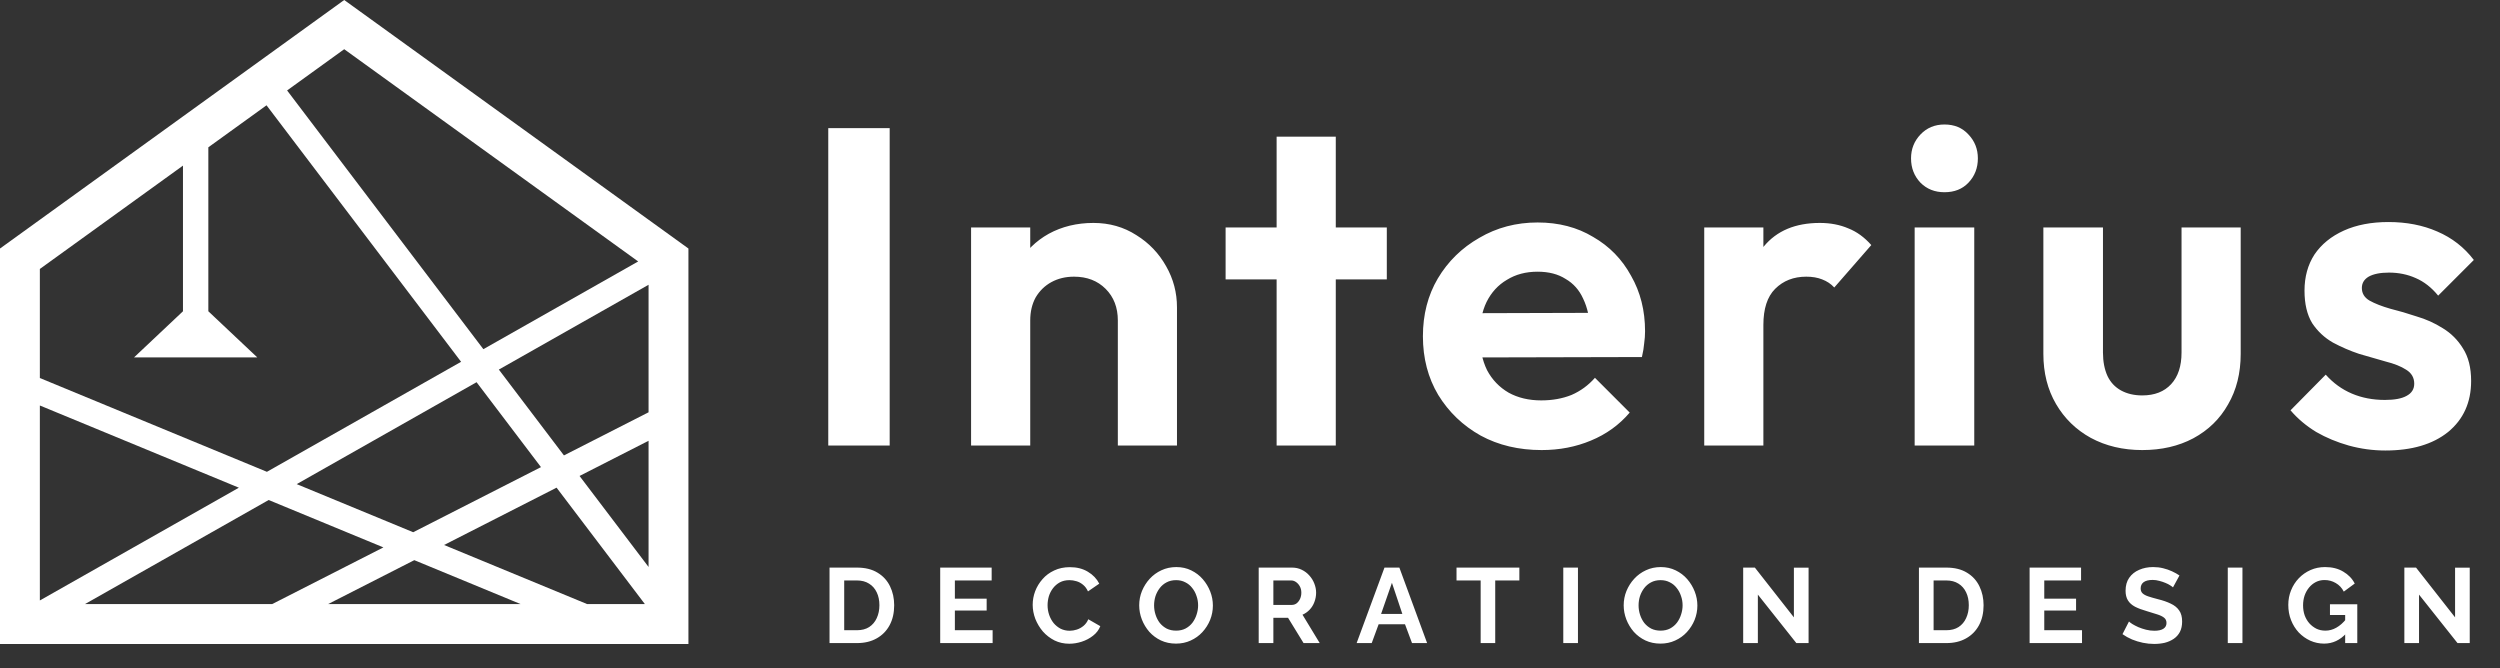 <?xml version="1.0" encoding="UTF-8"?>
<svg xmlns="http://www.w3.org/2000/svg" width="202" height="54" viewBox="0 0 202 54" fill="none">
  <rect x="0" y="0" width="202" height="54" fill="#333333" stroke="none"/>
  <path d="M67.026 51.961V45.862H69.243C69.907 45.862 70.463 45.999 70.909 46.274C71.356 46.543 71.691 46.91 71.915 47.374C72.138 47.832 72.25 48.342 72.25 48.903C72.25 49.522 72.127 50.06 71.88 50.518C71.634 50.976 71.285 51.331 70.832 51.583C70.385 51.835 69.856 51.961 69.243 51.961H67.026ZM71.056 48.903C71.056 48.508 70.984 48.161 70.841 47.864C70.698 47.56 70.491 47.325 70.222 47.159C69.953 46.987 69.627 46.901 69.243 46.901H68.212V50.922H69.243C69.632 50.922 69.962 50.836 70.231 50.664C70.5 50.487 70.703 50.246 70.841 49.943C70.984 49.633 71.056 49.287 71.056 48.903ZM80.204 50.922V51.961H75.968V45.862H80.126V46.901H77.154V48.37H79.722V49.333H77.154V50.922H80.204ZM83.441 48.869C83.441 48.496 83.507 48.133 83.639 47.778C83.776 47.417 83.974 47.09 84.232 46.798C84.49 46.5 84.805 46.266 85.177 46.094C85.549 45.916 85.973 45.827 86.448 45.827C87.01 45.827 87.494 45.95 87.9 46.197C88.313 46.443 88.619 46.764 88.82 47.159L87.909 47.786C87.806 47.557 87.671 47.377 87.505 47.245C87.339 47.108 87.161 47.013 86.972 46.961C86.783 46.904 86.597 46.876 86.414 46.876C86.116 46.876 85.856 46.936 85.632 47.056C85.415 47.176 85.231 47.334 85.082 47.528C84.933 47.723 84.822 47.941 84.747 48.181C84.679 48.422 84.644 48.662 84.644 48.903C84.644 49.172 84.687 49.433 84.773 49.685C84.859 49.931 84.979 50.152 85.134 50.346C85.294 50.535 85.483 50.687 85.701 50.802C85.924 50.91 86.168 50.965 86.431 50.965C86.62 50.965 86.812 50.933 87.007 50.87C87.201 50.807 87.382 50.707 87.548 50.57C87.714 50.432 87.843 50.255 87.935 50.037L88.905 50.595C88.785 50.899 88.588 51.157 88.313 51.369C88.043 51.581 87.74 51.741 87.402 51.85C87.064 51.959 86.729 52.013 86.397 52.013C85.962 52.013 85.563 51.924 85.203 51.747C84.842 51.563 84.53 51.323 84.266 51.025C84.008 50.721 83.805 50.383 83.656 50.011C83.513 49.633 83.441 49.252 83.441 48.869ZM95.02 52.004C94.573 52.004 94.167 51.919 93.8 51.747C93.439 51.575 93.127 51.343 92.864 51.051C92.606 50.753 92.406 50.421 92.262 50.054C92.119 49.682 92.048 49.301 92.048 48.912C92.048 48.505 92.122 48.118 92.271 47.752C92.426 47.38 92.635 47.05 92.898 46.764C93.167 46.472 93.482 46.243 93.843 46.077C94.21 45.905 94.611 45.819 95.046 45.819C95.487 45.819 95.888 45.908 96.249 46.085C96.615 46.263 96.927 46.5 97.185 46.798C97.443 47.096 97.643 47.428 97.787 47.795C97.93 48.161 98.001 48.539 98.001 48.929C98.001 49.33 97.927 49.716 97.778 50.089C97.629 50.455 97.42 50.784 97.151 51.077C96.887 51.363 96.572 51.589 96.206 51.755C95.845 51.921 95.45 52.004 95.02 52.004ZM93.25 48.912C93.25 49.175 93.29 49.43 93.371 49.676C93.451 49.922 93.565 50.143 93.714 50.338C93.869 50.527 94.055 50.678 94.273 50.793C94.496 50.902 94.748 50.956 95.029 50.956C95.315 50.956 95.57 50.899 95.793 50.784C96.017 50.664 96.203 50.507 96.352 50.312C96.501 50.111 96.612 49.891 96.687 49.65C96.767 49.404 96.807 49.158 96.807 48.912C96.807 48.648 96.764 48.396 96.678 48.156C96.598 47.909 96.481 47.692 96.326 47.503C96.177 47.308 95.991 47.156 95.768 47.047C95.55 46.933 95.304 46.876 95.029 46.876C94.737 46.876 94.479 46.936 94.255 47.056C94.038 47.17 93.855 47.325 93.706 47.52C93.557 47.715 93.442 47.932 93.362 48.173C93.288 48.413 93.25 48.66 93.25 48.912ZM101.703 51.961V45.862H104.4C104.681 45.862 104.939 45.919 105.174 46.034C105.414 46.148 105.62 46.303 105.792 46.498C105.97 46.692 106.104 46.91 106.196 47.15C106.293 47.391 106.342 47.637 106.342 47.889C106.342 48.147 106.296 48.396 106.205 48.637C106.119 48.871 105.993 49.078 105.827 49.255C105.66 49.433 105.466 49.57 105.242 49.668L106.634 51.961H105.328L104.074 49.917H102.888V51.961H101.703ZM102.888 48.877H104.375C104.524 48.877 104.655 48.834 104.77 48.748C104.884 48.657 104.976 48.536 105.045 48.388C105.113 48.239 105.148 48.072 105.148 47.889C105.148 47.694 105.108 47.526 105.028 47.382C104.947 47.233 104.844 47.116 104.718 47.03C104.598 46.944 104.466 46.901 104.323 46.901H102.888V48.877ZM111.866 45.862H113.069L115.311 51.961H114.091L113.524 50.441H111.394L110.835 51.961H109.616L111.866 45.862ZM113.31 49.608L112.468 47.09L111.591 49.608H113.31ZM122.764 46.901H120.814V51.961H119.637V46.901H117.687V45.862H122.764V46.901ZM126.313 51.961V45.862H127.499V51.961H126.313ZM134.167 52.004C133.72 52.004 133.313 51.919 132.947 51.747C132.586 51.575 132.274 51.343 132.01 51.051C131.753 50.753 131.552 50.421 131.409 50.054C131.266 49.682 131.194 49.301 131.194 48.912C131.194 48.505 131.269 48.118 131.417 47.752C131.572 47.38 131.781 47.05 132.045 46.764C132.314 46.472 132.629 46.243 132.99 46.077C133.356 45.905 133.757 45.819 134.192 45.819C134.633 45.819 135.034 45.908 135.395 46.085C135.762 46.263 136.074 46.5 136.332 46.798C136.589 47.096 136.79 47.428 136.933 47.795C137.076 48.161 137.148 48.539 137.148 48.929C137.148 49.33 137.073 49.716 136.924 50.089C136.775 50.455 136.566 50.784 136.297 51.077C136.034 51.363 135.719 51.589 135.352 51.755C134.991 51.921 134.596 52.004 134.167 52.004ZM132.397 48.912C132.397 49.175 132.437 49.43 132.517 49.676C132.597 49.922 132.712 50.143 132.861 50.338C133.015 50.527 133.202 50.678 133.419 50.793C133.643 50.902 133.895 50.956 134.175 50.956C134.462 50.956 134.716 50.899 134.94 50.784C135.163 50.664 135.349 50.507 135.498 50.312C135.647 50.111 135.759 49.891 135.833 49.65C135.913 49.404 135.954 49.158 135.954 48.912C135.954 48.648 135.911 48.396 135.825 48.156C135.745 47.909 135.627 47.692 135.472 47.503C135.324 47.308 135.137 47.156 134.914 47.047C134.696 46.933 134.45 46.876 134.175 46.876C133.883 46.876 133.625 46.936 133.402 47.056C133.184 47.17 133.001 47.325 132.852 47.52C132.703 47.715 132.589 47.932 132.509 48.173C132.434 48.413 132.397 48.66 132.397 48.912ZM142.035 48.044V51.961H140.849V45.862H141.794L144.947 49.882V45.87H146.133V51.961H145.145L142.035 48.044ZM155.05 51.961V45.862H157.266C157.931 45.862 158.486 45.999 158.933 46.274C159.38 46.543 159.715 46.91 159.938 47.374C160.161 47.832 160.273 48.342 160.273 48.903C160.273 49.522 160.15 50.06 159.904 50.518C159.657 50.976 159.308 51.331 158.856 51.583C158.409 51.835 157.879 51.961 157.266 51.961H155.05ZM159.079 48.903C159.079 48.508 159.007 48.161 158.864 47.864C158.721 47.56 158.515 47.325 158.246 47.159C157.976 46.987 157.65 46.901 157.266 46.901H156.235V50.922H157.266C157.656 50.922 157.985 50.836 158.254 50.664C158.523 50.487 158.727 50.246 158.864 49.943C159.007 49.633 159.079 49.287 159.079 48.903ZM168.227 50.922V51.961H163.992V45.862H168.15V46.901H165.177V48.37H167.746V49.333H165.177V50.922H168.227ZM175.577 47.46C175.537 47.42 175.463 47.365 175.354 47.297C175.251 47.228 175.122 47.162 174.967 47.099C174.818 47.036 174.655 46.981 174.478 46.936C174.3 46.884 174.12 46.858 173.936 46.858C173.616 46.858 173.372 46.919 173.206 47.039C173.046 47.159 172.966 47.328 172.966 47.546C172.966 47.712 173.017 47.843 173.12 47.941C173.223 48.038 173.378 48.121 173.584 48.19C173.79 48.259 174.048 48.333 174.357 48.413C174.758 48.511 175.105 48.631 175.397 48.774C175.695 48.912 175.921 49.095 176.076 49.324C176.236 49.547 176.316 49.845 176.316 50.217C176.316 50.544 176.256 50.825 176.136 51.059C176.015 51.288 175.849 51.475 175.637 51.618C175.426 51.761 175.185 51.867 174.916 51.936C174.647 51.999 174.36 52.03 174.057 52.03C173.753 52.03 173.45 51.999 173.146 51.936C172.843 51.873 172.55 51.784 172.27 51.669C171.989 51.549 171.731 51.406 171.497 51.24L172.021 50.217C172.072 50.269 172.164 50.338 172.296 50.424C172.427 50.504 172.588 50.587 172.777 50.673C172.966 50.753 173.172 50.822 173.395 50.879C173.619 50.936 173.845 50.965 174.074 50.965C174.395 50.965 174.638 50.91 174.804 50.802C174.97 50.693 175.053 50.538 175.053 50.338C175.053 50.154 174.987 50.011 174.856 49.908C174.724 49.805 174.541 49.716 174.306 49.642C174.071 49.562 173.793 49.476 173.473 49.384C173.089 49.275 172.768 49.155 172.51 49.023C172.253 48.886 172.061 48.714 171.935 48.508C171.809 48.302 171.746 48.044 171.746 47.735C171.746 47.316 171.843 46.967 172.038 46.687C172.238 46.4 172.507 46.185 172.845 46.042C173.183 45.893 173.558 45.819 173.971 45.819C174.257 45.819 174.526 45.85 174.778 45.913C175.036 45.976 175.277 46.059 175.5 46.162C175.723 46.266 175.924 46.377 176.101 46.498L175.577 47.46ZM180.004 51.961V45.862H181.19V51.961H180.004ZM187.789 52.004C187.394 52.004 187.018 51.924 186.663 51.764C186.314 51.603 186.005 51.383 185.736 51.102C185.472 50.816 185.266 50.484 185.117 50.106C184.968 49.728 184.894 49.318 184.894 48.877C184.894 48.459 184.968 48.067 185.117 47.7C185.266 47.328 185.475 47.002 185.744 46.721C186.013 46.44 186.328 46.22 186.689 46.059C187.05 45.899 187.442 45.819 187.866 45.819C188.439 45.819 188.929 45.942 189.335 46.188C189.748 46.429 190.057 46.749 190.263 47.15L189.378 47.803C189.224 47.5 189.006 47.268 188.725 47.108C188.45 46.947 188.15 46.867 187.823 46.867C187.565 46.867 187.331 46.921 187.119 47.03C186.907 47.139 186.724 47.288 186.569 47.477C186.414 47.666 186.294 47.883 186.208 48.13C186.128 48.376 186.088 48.637 186.088 48.912C186.088 49.204 186.131 49.473 186.217 49.719C186.308 49.965 186.434 50.18 186.595 50.364C186.761 50.547 186.953 50.693 187.17 50.802C187.388 50.905 187.628 50.956 187.892 50.956C188.201 50.956 188.496 50.876 188.777 50.716C189.063 50.555 189.329 50.321 189.576 50.011V51.18C189.066 51.73 188.47 52.004 187.789 52.004ZM189.49 49.693H188.261V48.826H190.469V51.961H189.49V49.693ZM195.457 48.044V51.961H194.272V45.862H195.217L198.37 49.882V45.87H199.555V51.961H198.567L195.457 48.044Z" fill="white"></path>
  <path d="M66.924 36V10.351H71.886V36H66.924ZM90.321 36V25.894C90.321 24.848 89.993 23.997 89.336 23.34C88.679 22.683 87.828 22.355 86.782 22.355C86.101 22.355 85.493 22.501 84.958 22.792C84.423 23.084 83.997 23.498 83.681 24.033C83.389 24.568 83.243 25.188 83.243 25.894L81.382 24.945C81.382 23.559 81.674 22.355 82.258 21.333C82.866 20.287 83.693 19.472 84.739 18.889C85.809 18.305 87.013 18.013 88.351 18.013C89.64 18.013 90.795 18.341 91.817 18.998C92.838 19.63 93.641 20.47 94.225 21.515C94.809 22.537 95.1 23.644 95.1 24.836V36H90.321ZM78.463 36V18.378H83.243V36H78.463ZM103.151 36V11.044H107.931V36H103.151ZM99.029 22.573V18.378H112.054V22.573H99.029ZM124.566 36.365C122.718 36.365 121.076 35.976 119.641 35.197C118.206 34.395 117.063 33.3 116.211 31.914C115.384 30.527 114.971 28.946 114.971 27.171C114.971 25.419 115.372 23.863 116.175 22.501C117.002 21.114 118.121 20.02 119.531 19.217C120.942 18.39 122.511 17.976 124.238 17.976C125.941 17.976 127.437 18.366 128.726 19.144C130.039 19.898 131.061 20.944 131.79 22.282C132.544 23.595 132.921 25.091 132.921 26.769C132.921 27.085 132.897 27.414 132.848 27.754C132.824 28.071 132.763 28.436 132.666 28.849L117.853 28.885V25.31L130.44 25.273L128.507 26.769C128.458 25.723 128.264 24.848 127.923 24.142C127.607 23.437 127.132 22.902 126.5 22.537C125.892 22.148 125.138 21.953 124.238 21.953C123.289 21.953 122.462 22.172 121.757 22.61C121.052 23.023 120.504 23.619 120.115 24.398C119.75 25.152 119.568 26.052 119.568 27.098C119.568 28.168 119.763 29.104 120.152 29.907C120.565 30.685 121.149 31.293 121.903 31.731C122.657 32.145 123.533 32.352 124.53 32.352C125.43 32.352 126.245 32.206 126.974 31.914C127.704 31.598 128.337 31.135 128.872 30.527L131.681 33.337C130.83 34.334 129.784 35.088 128.543 35.599C127.327 36.109 126.001 36.365 124.566 36.365ZM137.702 36V18.378H142.481V36H137.702ZM142.481 26.259L140.62 25.018C140.839 22.853 141.472 21.151 142.518 19.91C143.563 18.645 145.072 18.013 147.042 18.013C147.893 18.013 148.659 18.159 149.34 18.451C150.021 18.718 150.642 19.168 151.201 19.801L148.209 23.23C147.942 22.938 147.613 22.72 147.224 22.573C146.859 22.428 146.434 22.355 145.947 22.355C144.926 22.355 144.086 22.683 143.43 23.34C142.797 23.972 142.481 24.945 142.481 26.259ZM154.704 36V18.378H159.52V36H154.704ZM157.112 15.532C156.334 15.532 155.689 15.277 155.178 14.766C154.668 14.231 154.412 13.574 154.412 12.796C154.412 12.041 154.668 11.397 155.178 10.862C155.689 10.327 156.334 10.059 157.112 10.059C157.915 10.059 158.559 10.327 159.046 10.862C159.557 11.397 159.812 12.041 159.812 12.796C159.812 13.574 159.557 14.231 159.046 14.766C158.559 15.277 157.915 15.532 157.112 15.532ZM173.094 36.365C171.538 36.365 170.151 36.036 168.935 35.38C167.743 34.723 166.807 33.811 166.126 32.643C165.445 31.476 165.104 30.126 165.104 28.594V18.378H169.92V28.484C169.92 29.214 170.042 29.846 170.285 30.381C170.528 30.892 170.893 31.281 171.379 31.549C171.866 31.816 172.437 31.95 173.094 31.95C174.091 31.95 174.87 31.646 175.429 31.038C175.989 30.43 176.268 29.579 176.268 28.484V18.378H181.048V28.594C181.048 30.15 180.707 31.512 180.026 32.68C179.37 33.847 178.433 34.76 177.217 35.416C176.025 36.049 174.651 36.365 173.094 36.365ZM192.735 36.401C191.738 36.401 190.752 36.268 189.78 36C188.831 35.732 187.955 35.368 187.153 34.906C186.35 34.419 185.657 33.835 185.073 33.154L187.919 30.272C188.527 30.953 189.232 31.464 190.035 31.804C190.838 32.145 191.725 32.315 192.698 32.315C193.477 32.315 194.06 32.206 194.45 31.987C194.863 31.768 195.07 31.439 195.07 31.002C195.07 30.515 194.851 30.138 194.413 29.87C194 29.603 193.452 29.384 192.771 29.214C192.09 29.019 191.373 28.812 190.619 28.594C189.889 28.35 189.184 28.046 188.503 27.681C187.822 27.292 187.262 26.769 186.824 26.113C186.411 25.431 186.204 24.556 186.204 23.486C186.204 22.367 186.472 21.394 187.007 20.567C187.566 19.74 188.357 19.095 189.378 18.633C190.4 18.171 191.604 17.94 192.99 17.94C194.45 17.94 195.763 18.195 196.931 18.706C198.122 19.217 199.108 19.983 199.886 21.005L197.004 23.887C196.468 23.23 195.86 22.756 195.179 22.464C194.523 22.172 193.805 22.026 193.027 22.026C192.321 22.026 191.774 22.136 191.385 22.355C191.02 22.573 190.838 22.878 190.838 23.267C190.838 23.705 191.044 24.045 191.458 24.288C191.896 24.532 192.455 24.75 193.136 24.945C193.817 25.115 194.523 25.322 195.252 25.565C196.006 25.784 196.712 26.1 197.368 26.514C198.049 26.927 198.597 27.475 199.01 28.156C199.448 28.837 199.667 29.712 199.667 30.783C199.667 32.51 199.047 33.884 197.806 34.906C196.566 35.903 194.875 36.401 192.735 36.401Z" fill="white"></path>
  <path fill-rule="evenodd" clip-rule="evenodd" d="M55.625 20.081L27.812 0L0 20.081V52.036H55.625V20.081ZM51.565 21.126L27.812 3.976L23.198 7.308L39.056 28.213L51.565 21.126ZM21.535 8.508L16.834 11.902V25.151L20.786 28.876H10.832L14.784 25.151V13.382L3.22 21.732V30.544L21.567 38.122L37.256 29.233L21.535 8.508ZM3.22 32.764V48.517L19.301 39.406L3.22 32.764ZM6.863 48.811H21.989L30.979 44.23L21.708 40.4L6.863 48.811ZM26.508 48.811H42.07L33.475 45.261L26.508 48.811ZM47.444 48.811H52.107L44.971 39.403L35.881 44.035L47.444 48.811ZM52.404 45.81V35.615L46.827 38.458L52.404 45.81ZM52.404 33.313V23.008L40.307 29.862L45.567 36.797L52.404 33.313ZM23.974 39.117L38.507 30.882L43.711 37.743L33.386 43.004L23.974 39.117Z" fill="white"></path>
</svg>
